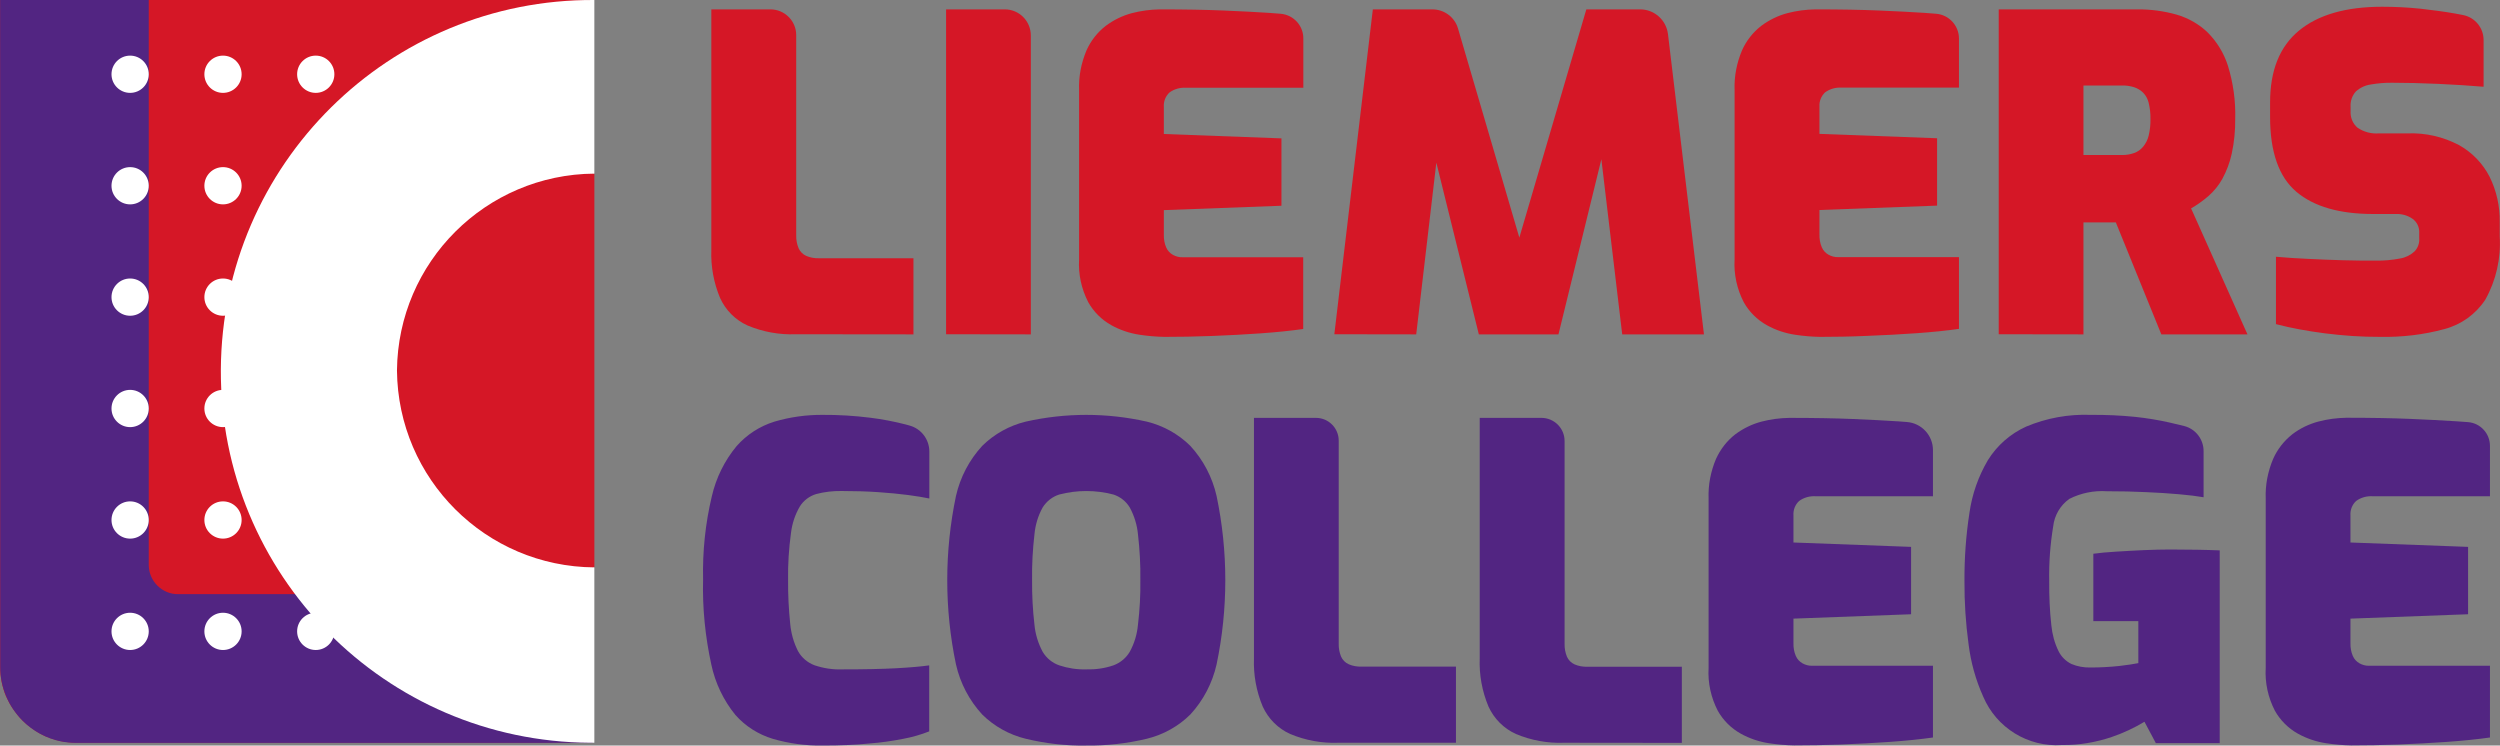 <?xml version="1.0" encoding="utf-8"?>
<!-- Generator: Adobe Illustrator 25.3.0, SVG Export Plug-In . SVG Version: 6.00 Build 0)  -->
<svg version="1.1" xmlns="http://www.w3.org/2000/svg" xmlns:xlink="http://www.w3.org/1999/xlink" x="0px" y="0px"
	 viewBox="0 0 2000 596.4" style="enable-background:new 0 0 2000 596.4;" xml:space="preserve">
<rect x="0" y="0" width="2000" height="596.4" fill="#808080" stroke="none"/>
<style type="text/css">
	.st0{display:none;}
	.st1{display:inline;fill:#2C256C;}
	.st2{display:inline;fill:#5FC3E1;}
	.st3{display:inline;fill:#06A6B6;}
	.st4{display:inline;fill:#C61748;}
	.st5{display:inline;fill:#FAC14C;}
	.st6{display:inline;fill:#EE7835;}
	.st7{display:inline;}
	.st8{clip-path:url(#SVGID_2_);fill:#C61748;}
	.st9{clip-path:url(#SVGID_2_);fill:#2C256C;}
	.st10{fill:#007DC5;}
	.st11{fill:#D10A11;}
	.st12{fill:#FBB017;}
	.st13{fill:#451651;}
	.st14{clip-path:url(#SVGID_4_);fill:#1D1D1B;}
	.st15{clip-path:url(#SVGID_4_);fill:#149BD7;}
	.st16{fill:#D51726;}
	.st17{fill:#522582;}
	.st18{fill:#FFFFFF;}
	.st19{fill:none;}
</style>
<g id="Laag_2" class="st0">
	<polygon class="st1" points="1097.4,207.8 790.1,282.2 742.3,369.8 1088.5,309.3 	"/>
	<polygon class="st2" points="1114.5,9.5 1110.3,59.5 894,188 827.7,211.7 834.2,198.7 	"/>
	<polygon class="st3" points="1105.8,107.9 814,216.4 794.4,257.8 1099.4,181.1 	"/>
	<polygon class="st4" points="1739.9,410.2 1761.5,451.6 1146.2,250 1154,160.5 	"/>
	<polygon class="st5" points="1167.1,1 1161.9,62.4 1659.1,256.6 1637.8,218.8 	"/>
	<polygon class="st6" points="1671.7,312.1 1707.3,369.9 1337.9,212.6 	"/>
	<g class="st7">
		<defs>
			<rect id="SVGID_1_" y="1" width="2000" height="1329.3"/>
		</defs>
		<clipPath id="SVGID_2_">
			<use xlink:href="#SVGID_1_"  style="overflow:visible;"/>
		</clipPath>
		<path class="st8" d="M1187.1,1263.2c-38.5,0-61.8-27.4-61.8-72c0-44.6,23.3-72,61.8-72c19.3,0,31.5,5,46.4,21.6l-10.2,9.3
			c-12-13.4-21.3-17.8-36.2-17.8c-16,0-28.9,6.1-37.3,18.7c-7,10.2-9.6,21.3-9.6,40.3c0,19,2.6,30.1,9.6,40.3
			c8.5,12.5,21.3,18.7,37.3,18.7c14.9,0,24.2-4.7,36.2-17.8l10.2,9.3C1218.5,1258.2,1206.3,1263.2,1187.1,1263.2"/>
		<path class="st8" d="M1359.4,1247.7c-10.2,10.2-23,15.5-39.1,15.5c-15.7,0-28.9-5.2-39.1-15.5c-14.9-14.9-17.5-36.5-17.5-56.6
			c0-20.1,2.6-41.7,17.5-56.6c10.2-10.2,23.3-15.5,39.1-15.5c16,0,28.9,5.2,39.1,15.5c14.9,14.9,17.5,36.5,17.5,56.6
			C1376.9,1211.3,1374.3,1232.9,1359.4,1247.7 M1349.5,1144.2c-7.9-7.9-17.8-12-29.2-12c-11.4,0-21.3,4.1-29.2,12
			c-11.7,11.7-12.5,30.6-12.5,47c0,16.4,0.9,35.3,12.5,47c7.9,7.9,17.8,12,29.2,12c11.4,0,21.3-4.1,29.2-12
			c11.7-11.7,12.5-30.6,12.5-47C1362.1,1174.8,1361.2,1155.9,1349.5,1144.2"/>
		<path class="st8" d="M1424.8,1225v-171.2h14.9v170.9c0,16,5,23.6,21.6,23.6h10.2v13.1h-12.8
			C1435.6,1261.4,1424.8,1247.2,1424.8,1225"/>
		<path class="st8" d="M1508.5,1225v-171.2h14.9v170.9c0,16,5,23.6,21.6,23.6h10.2v13.1h-12.8
			C1519.3,1261.4,1508.5,1247.2,1508.5,1225"/>
		<path class="st8" d="M1638,1249.8c16.6,0,26.8-5,38.8-16.9l11.1,8.8c-14.3,14.3-27.4,21.6-50.7,21.6c-38.8,0-59.8-25.1-59.8-72
			c0-45.5,21-72,56.3-72c35.3,0,56.3,25.4,56.3,68.5v6.7h-97.7C1592.2,1230.2,1608,1249.8,1638,1249.8 M1670.1,1155.9
			c-6.1-14.9-20.1-23.6-36.5-23.6c-16.3,0-30.3,8.7-36.5,23.6c-3.2,9-4.1,12.8-5,26.5h82.8C1674.2,1169,1673.9,1164.3,1670.1,1155.9
			"/>
		<path class="st8" d="M1781.5,1330.3c-21,0-31.8-5.6-46.4-18.7l9.9-9.9c11.1,10.2,18.7,15.5,36.5,15.5c29.5,0,42.6-20.7,42.6-48.7
			v-25.1c-12.5,16.3-25.7,19.8-41.7,19.8c-14.9,0-27.1-5-34.4-12.2c-14.3-14.3-18.1-37.6-18.1-59.8c0-22.2,3.8-45.5,18.1-59.8
			c7.3-7.3,19.5-12.2,34.4-12.2c16,0,29.2,3.5,41.7,19.8v-18.1h14.9v148.4C1839,1304.6,1818,1330.3,1781.5,1330.3 M1784.5,1132.2
			c-34.4,0-39.7,29.7-39.7,58.9s5.2,58.9,39.7,58.9c34.4,0,39.7-29.7,39.7-58.9S1818.9,1132.2,1784.5,1132.2"/>
		<path class="st8" d="M1948.1,1249.8c16.6,0,26.8-5,38.8-16.9l11.1,8.8c-14.3,14.3-27.4,21.6-50.8,21.6c-38.8,0-59.8-25.1-59.8-72
			c0-45.5,21-72,56.3-72c35.3,0,56.3,25.4,56.3,68.5v6.7h-97.7C1902.3,1230.2,1918.1,1249.8,1948.1,1249.8 M1980.2,1155.9
			c-6.1-14.9-20.1-23.6-36.5-23.6c-16.3,0-30.3,8.7-36.5,23.6c-3.2,9-4.1,12.8-5,26.5h82.8C1984.3,1169,1984,1164.3,1980.2,1155.9"
			/>
		<polygon class="st9" points="328.8,582.6 198.3,877 165.6,877 32.7,582.6 32.7,937.5 0,937.5 0,507.1 32.7,507.1 182.6,838.9 
			328.8,507.1 361.5,507.1 361.5,937.5 328.8,937.5 		"/>
		<polygon class="st9" points="470.3,507.1 731.4,507.1 731.4,536.1 502.9,536.1 502.9,706 697.6,706 697.6,735 502.9,735 
			502.9,908.4 731.4,908.4 731.4,937.5 470.3,937.5 		"/>
		<polygon class="st9" points="944.2,937.5 911.5,937.5 911.5,536.1 783.4,536.1 783.4,507.1 1072.9,507.1 1072.9,536.1 
			944.2,536.1 		"/>
		<polygon class="st9" points="1129.1,903 1355.8,536.1 1138.2,536.1 1138.2,507.1 1390.8,507.1 1390.8,536.1 1162.4,908.4 
			1390.8,908.4 1390.8,937.5 1129.1,937.5 		"/>
		<path class="st9" d="M1733.6,897c-28.4,28.4-66.5,44.1-107.6,44.1s-79.2-15.7-107.6-44.1c-39.3-39.3-39.9-78-39.9-174.7
			c0-97.3,0.6-135.4,39.9-174.7c28.4-28.4,66.5-44.1,107.6-44.1s79.2,15.7,107.6,44.1c39.3,39.3,39.9,77.4,39.9,174.7
			C1773.5,819,1772.9,857.7,1733.6,897 M1707.6,565.7c-21.8-21.8-50.8-33.2-81.6-33.2c-30.8,0-59.8,11.5-81.6,33.2
			c-30.8,30.8-33.2,64.7-33.2,156.5c0,91.9,2.4,125.7,33.2,156.6c21.8,21.8,50.8,33.2,81.6,33.2c30.8,0,59.8-11.5,81.6-33.2
			c30.8-30.8,33.2-64.7,33.2-156.6C1740.8,630.4,1738.4,596.6,1707.6,565.7"/>
	</g>
</g>
<g id="Laag_3" class="st0">
	<g class="st7">
		<path class="st10" d="M411.1,75.7c30.7,30.7,50.6,69.8,56.7,112c3.1-19.2,4.6-38.3,5.4-59c-4.6-10-9.2-19.2-14.6-28.4l0,0
			C442.5,90.3,426.4,82.6,411.1,75.7"/>
		<path class="st10" d="M80.6,136.3C92.8,107.9,112,83.4,135,64.2C114.3,71.9,96.7,80.3,83.6,88c-9.2,12.3-16.9,26.1-23,39.9
			c-3.1,6.9-5.4,13.8-7.7,20.7c1.5,19.2,3.8,36.8,6.9,53.7c4.6-13,8.4-26.1,10.7-35.3C72.9,157,76,146.3,80.6,136.3"/>
		<path class="st10" d="M382.7,176.9c1.5,4.6-1.5,9.2-6.1,10c-4.6,1.5-9.2-1.5-10.7-6.1c-8.4-31.4-31.4-56-62.1-69
			c-54.4-22.2-118.1,2.3-141.1,55.2c-3.1,6.1-4.6,13-6.1,19.2c-0.8,3.1-6.9,36.8-28.4,73.6c-2.3,3.8-6.9,5.4-10.7,3.8
			c0,0-0.8,0-0.8-0.8c-3.8-2.3-5.4-6.9-3.1-11.5c20.7-36,26.8-68.2,26.8-69l0,0c1.5-7.7,3.8-15.3,7.7-22.2
			c26.8-61.3,100.5-89.7,163.3-64.4C345.9,111.8,372.7,140.9,382.7,176.9 M441,255.2L441,255.2c22.2-80.5-16.9-164.9-91.3-203.2
			C289.9,35.1,235.5,36.6,190.2,45c-44.5,16.9-79.8,50.6-98.9,94.3c-3.8,9.2-6.9,18.4-10,28.4c-3.1,14.6-10,39.9-21.5,59.8
			c2.3,9.2,4.6,17.6,6.9,26.1c1.5-1.5,3.1-3.8,3.8-5.4c13.8-20.7,24.5-46,31.4-77.5l0,0c2.3-7.7,4.6-15.3,7.7-23
			C145,68,240.8,29.7,324.4,63.4c13,5.4,24.5,11.5,35.3,19.9c3.8,3.1,4.6,7.7,1.5,11.5c-3.1,3.8-8.4,4.6-12.3,1.5
			c-10-6.9-20.7-13-31.4-17.6c-74.4-29.9-160.3,3.8-191.7,75.2c-3.1,6.9-5.4,13.8-6.9,20.7c-7.7,33.7-19.2,60.6-33.7,82.8
			c-3.8,5.4-7.7,10.7-12.3,15.3c3.1,7.7,5.4,14.6,8.4,22.2c3.1-3.8,6.9-6.9,10-10.7c3.1-3.8,8.4-3.8,12.3-1.5
			c3.8,3.1,4.6,8.4,1.5,11.5c-4.6,6.1-10,11.5-16.1,16.9c3.1,6.9,6.9,13.8,10.7,20.7c14.6-13.8,26.8-28.4,36.8-43.7
			c18.4-28.4,32.2-61.3,40.6-97.4c0.8-4.6,2.3-9.2,4.6-13.8c8.4-18.4,23-33.7,41.4-42.2c4.6-2.3,9.2,0,11.5,3.8s0,9.2-3.8,10.7
			c-15.3,6.9-26.8,19.2-33.7,33.7c-1.5,3.8-3.1,7.7-3.8,11.5c-9.2,38.3-23.8,72.9-42.9,102.8c-8.4,13.8-19.2,26.8-31.4,39.1
			c11.5-3.8,23.8-7.7,36.8-10c4.6-6.1,9.2-11.5,13.8-18.4c20.7-30.7,36-68.2,45.2-108.9c0.8-2.3,1.5-5.4,2.3-7.7
			c10-23,38.3-33.7,62.1-24.5c20.7,8.4,32.2,28.4,28.4,49.8c0,1.5-7.7,39.9-26.8,83.6c-1.5,3.8-6.9,6.1-11.5,4.6l0,0
			c-4.6-1.5-6.1-6.9-4.6-10.7c18.4-42.2,25.3-79,25.3-79.8c2.3-13-5.4-26.1-17.6-31.4c-15.3-6.1-33,0.8-39.9,15.3
			c-0.8,1.5-1.5,3.1-1.5,4.6c-8.4,41.4-24.5,80.5-46,112.7c-0.8,1.5-2.3,3.1-3.1,4.6c9.2-1.5,19.2-3.1,29.1-3.8
			c33-53.7,42.2-108.9,42.2-109.7c0.8-4.6,5.4-7.7,10-6.9c4.6,0.8,7.7,4.6,6.9,9.2c0,2.3-9.2,52.1-39.1,105.8
			c8.4-0.8,17.6-0.8,26.1-0.8c13.8,0,27.6,0.8,40.6,1.5c19.2-41.4,28.4-79,31.4-95.1c6.1-30.7-10.7-61.3-40.6-73.6
			c-7.7-3.1-15.3-4.6-23.8-5.4c-4.6,0-8.4-3.8-8.4-8.4s4.6-8.4,9.2-7.7c10,0.8,19.9,2.3,29.1,6.1c37.6,15.3,59,53.7,51.4,92
			c-3.1,16.1-12.3,52.9-30.7,93.6c7.7,0.8,14.6,2.3,21.5,3.1c15.3-35.3,24.5-68.2,29.9-92.8c0.8-3.8,1.5-8.4,1.5-12.3
			c0-4.6,4.6-7.7,9.2-7.7s8.4,4.6,7.7,9.2c0,4.6-0.8,10-2.3,14.6c-5.4,24.5-14.6,57.5-29.9,92.8c6.9,1.5,13.8,3.1,20.7,5.4
			c19.9-47.5,28.4-85.9,28.4-86.7l0,0c11.5-42.2,0.8-88.2-27.6-122.7c-3.1-3.8-2.3-8.4,1.5-11.5c3.8-3.1,9.2-2.3,12.3,1.5
			c31.4,38.3,42.9,89,30.7,136.5c-0.8,3.8-9.2,40.6-28.4,87.4c5.4,1.5,10.7,3.1,15.3,5.4c6.9-11.5,13-23,19.2-36
			C436.4,274.3,441,255.2,441,255.2"/>
		<path class="st11" d="M19.2,108.7c0-9.2,4.6-17.6,12.3-23c28.4-18.4,86.7-50.6,166.4-62.9c19.9-3.1,40.6-4.6,60.6-4.6
			c79,0,157.2,23,233.1,68.2c8.4,5.4,13.8,14.6,13.8,24.5c-3.1,89.7-25.3,171.8-65.2,244.6c6.1,3.1,11.5,6.1,16.9,9.2
			c42.2-75.2,64.4-160.3,67.5-253.1c0.8-16.9-8.4-32.2-23-41.4C267.7-68.5,74.4,35.1,20.8,69.6C7.7,78.8-0.7,93.3,0,108.7
			C2.3,203.8,24.6,290.4,66,365.6c5.4-3.1,11.5-6.1,16.9-9.2C43.8,284.3,22.3,200.7,19.2,108.7"/>
		<polygon class="st10" points="808.3,55 808.3,219.9 781.5,219.9 781.5,150.1 702.5,150.1 702.5,219.9 675.6,219.9 675.6,55 
			702.5,55 702.5,124 781.5,124 781.5,55 		"/>
		<path class="st10" d="M869.7,94.9c-12.3,11.5-18.4,26.1-18.4,42.2c0,16.9,6.1,30.7,18.4,42.2s26.8,17.6,43.7,17.6
			s31.4-6.1,43.7-17.6c12.3-11.5,18.4-26.1,18.4-42.2c0-16.9-6.1-30.7-18.4-42.2c-12.3-11.5-26.8-17.6-43.7-17.6
			C896.5,77.2,881.9,83.4,869.7,94.9 M878.9,216c-10.7-4.6-19.9-10.7-28.4-18.4c-8.4-7.7-14.6-16.9-19.2-26.8
			c-4.6-10.7-6.9-21.5-6.9-33.7c0-11.5,2.3-23,6.9-33c4.6-10,10.7-19.2,19.2-26.8s17.6-13.8,28.4-18.4c10.7-4.6,22.2-6.9,34.5-6.9
			s23.8,2.3,34.5,6.9s19.9,10.7,28.4,18.4s14.6,16.9,19.2,26.8c4.6,10.7,6.9,21.5,6.9,33s-2.3,23-6.9,33.7
			c-4.6,10-10.7,19.2-19.2,26.8c-8.4,7.7-17.6,13.8-28.4,18.4c-10.7,4.6-22.2,6.9-34.5,6.9C901.1,222.9,889.6,220.6,878.9,216"/>
		<path class="st10" d="M1157.2,55v99.7c0,19.2-6.9,35.3-20.7,48.3c-13.8,13-30.7,19.9-50.6,19.9s-36.8-6.9-50.6-19.9
			c-13.8-13.8-20.7-29.9-20.7-48.3V55h26.8v99.7c0,11.5,4.6,22.2,13,29.9c8.4,8.4,19.2,12.3,31.4,12.3s23-3.8,31.4-12.3
			c8.4-8.4,13-18.4,13-29.9V55C1130.4,55,1157.2,55,1157.2,55z"/>
		<polygon class="st10" points="1319.8,55 1319.8,80.3 1262.3,80.3 1262.3,219.9 1235.4,219.9 1235.4,80.3 1177.2,80.3 1177.2,55 		
			"/>
		<polygon class="st10" points="1397.3,136.3 1484.7,219.9 1446.3,219.9 1378.8,154.7 1368.9,163.9 1368.9,219.9 1342,219.9 
			1342,55 1368.9,55 1368.9,127.1 1444,55 1482.4,55 		"/>
		<path class="st10" d="M1586.7,165.4l-20.7-48.3l-20.7,48.3H1586.7z M1638.8,219.9h-29.1l-12.3-29.1h-62.9l-12.3,29.1h-29.1
			l72.1-172.5L1638.8,219.9z"/>
		<polygon class="st10" points="1848.2,219.9 1820.6,219.9 1796.8,126.3 1752.3,232.9 1707.8,127.1 1684.8,219.9 1656.5,219.9 
			1701.7,41.2 1752.3,163.1 1803.7,42 		"/>
		<path class="st10" d="M1937.9,147.8c10,0,17.6-3.1,24.5-10c6.9-6.9,10-14.6,10-23.8s-3.1-16.9-10-23.8c-6.9-6.1-14.6-10-24.5-10
			h-34.5V147h34.5V147.8z M1937.9,55c16.9,0,31.4,6.1,43.7,17.6s18.4,25.3,18.4,42.2c0,16.1-6.1,29.9-18.4,42.2
			c-12.3,11.5-26.8,17.6-43.7,17.6h-34.5v46.8h-26.8V55H1937.9z"/>
		<path class="st11" d="M727.8,357.1c9.2,0,16.9-2.3,24.5-6.9c7.7-4.6,13-10,16.1-16.1l7.7,3.1c-3.8,7.7-10.7,14.6-19.2,19.2
			c-9.2,5.4-19.2,8.4-29.1,8.4c-7.7,0-14.6-1.5-21.5-3.8c-6.9-3.1-12.3-6.9-17.6-11.5c-5.4-4.6-9.2-10.7-12.3-16.9
			c-3.1-6.9-4.6-13.8-4.6-20.7c0-6.9,1.5-13.8,4.6-20.7c3.1-6.1,6.9-12.3,12.3-16.9c5.4-4.6,10.7-8.4,17.6-11.5
			c6.9-3.1,13.8-3.8,21.5-3.8c10.7,0,20.7,3.1,29.1,8.4c8.4,5.4,15.3,11.5,19.2,19.2l-7.7,3.1c-3.1-6.1-9.2-11.5-16.1-16.1
			c-7.7-4.6-16.1-6.9-24.5-6.9c-13,0-23.8,4.6-33.7,13c-9.2,9.2-13.8,19.9-13.8,32.2s4.6,23,13.8,32.2
			C703.3,352.5,714.8,357.1,727.8,357.1"/>
		<path class="st11" d="M808.3,279.7c-9.2,9.2-13.8,19.9-13.8,32.2s4.6,23,13.8,32.2c9.2,9.2,20.7,13,33.7,13c13,0,23.8-4.6,33-13
			c9.2-9.2,13.8-19.9,13.8-32.2c0-12.3-4.6-23-13.8-32.2c-9.2-9.2-20.7-13-33-13C829,266.7,817.5,270.5,808.3,279.7 M820.6,361
			c-6.9-3.1-12.3-6.9-17.6-11.5c-5.4-4.6-9.2-10.7-12.3-16.9c-3.1-6.9-4.6-13.8-4.6-20.7c0-6.9,1.5-13.8,4.6-20.7
			c3.1-6.1,6.9-12.3,12.3-16.9c5.4-4.6,10.7-8.4,17.6-11.5c6.9-3.1,13.8-3.8,21.5-3.8s14.6,1.5,21.5,3.8c6.9,2.3,12.3,6.1,17.6,11.5
			c5.4,4.6,9.2,10.7,12.3,16.9c3.1,6.9,4.6,13.8,4.6,20.7c0,6.9-1.5,13.8-4.6,20.7c-3.1,6.1-6.9,12.3-12.3,16.9
			c-5.4,4.6-10.7,8.4-17.6,11.5c-6.9,3.1-13.8,3.8-21.5,3.8S827.5,364,820.6,361"/>
		<polygon class="st11" points="915.7,260.5 915.7,363.3 980.1,363.3 980.1,354.8 924.1,354.8 924.1,260.5 		"/>
		<polygon class="st11" points="996.2,260.5 996.2,363.3 1061.4,363.3 1061.4,354.8 1004.6,354.8 1004.6,260.5 		"/>
		<polygon class="st11" points="1076.7,260.5 1076.7,363.3 1138.8,363.3 1138.8,354.8 1085.1,354.8 1085.1,315.7 1128.1,315.7 
			1128.1,307.3 1085.1,307.3 1085.1,268.2 1138.8,268.2 1138.8,260.5 		"/>
		<path class="st11" d="M1260.8,313.4c0,6.1-1.5,12.3-4.6,19.2c-3.1,6.1-6.9,12.3-11.5,16.9c-5.4,4.6-10.7,8.4-17.6,11.5
			c-6.9,3.1-13.8,3.8-21.5,3.8c-7.7,0-14.6-1.5-21.5-3.8c-6.9-2.3-12.3-6.1-17.6-11.5c-5.4-4.6-9.2-10.7-11.5-16.9
			c-3.1-6.9-4.6-13.8-4.6-20.7c0-6.9,1.5-13.8,4.6-20.7c3.1-6.1,6.9-12.3,11.5-16.9c5.4-4.6,10.7-8.4,17.6-11.5
			c6.9-3.1,13.8-3.8,21.5-3.8c12.3,0,23,3.1,32.2,10c9.2,6.9,16.1,14.6,19.2,23h-10c-3.1-6.9-9.2-13-16.1-17.6
			c-7.7-4.6-16.1-6.9-25.3-6.9c-13,0-23.8,4.6-33,13c-9.2,9.2-13.8,19.2-13.8,31.4c0,12.3,4.6,23,13.8,31.4c9.2,8.4,19.9,13,33,13
			c10.7,0,19.9-3.1,28.4-9.2c8.4-6.1,13.8-14.6,16.9-25.3h-42.9v-8.4C1207.8,313.4,1260.8,313.4,1260.8,313.4z"/>
		<polygon class="st11" points="1278.4,260.5 1278.4,363.3 1340.5,363.3 1340.5,354.8 1286.8,354.8 1286.8,315.7 1329.8,315.7 
			1329.8,307.3 1286.8,307.3 1286.8,268.2 1340.5,268.2 1340.5,260.5 		"/>
	</g>
</g>
<g id="Laag_4" class="st0">
	<g class="st7">
		<path class="st12" d="M99.9,591.1c-1.8,4.8-4.8,9-8.4,12.6c-3.6,3.6-7.8,6.6-12.6,8.4c-4.8,2.4-9.6,3-15,3s-10.2-1.2-15-3
			s-9-4.8-12.6-8.4s-6.6-7.8-8.4-12.6c-1.8-4.8-3-9.6-3-15l0,0c0-5.4,1.2-10.2,3-15c1.8-5.4,4.8-9.6,7.8-13.2
			c3.6-3.6,7.8-6.6,12.6-8.4s9.6-3,15.6-3c5.4,0,10.2,1.2,15,3c4.8,2.4,9,4.8,12.6,8.4s6.6,7.8,8.4,12.6c1.8,4.8,3,9.6,3,15
			C102.9,580.9,101.7,586.3,99.9,591.1 M108.9,530.7c-6-6-12.6-10.2-20.3-13.8c-7.8-3.6-16.2-4.8-25.1-4.8s-17.4,1.8-25.1,4.8
			c-7.8,3.6-14.4,7.8-20.3,13.8S7.8,543.2,4.2,551C1.8,558.8,0,567.2,0,575.6l0,0v149h25.1v-98.7c5.4,4.2,11.4,7.8,18,10.2
			c6.6,2.4,13.8,3.6,20.9,3.6c9,0,17.4-1.8,25.1-4.8c7.8-3.6,14.4-7.8,20.3-13.8c6-6,10.2-12.6,13.8-20.3c3.6-7.8,4.8-16.2,4.8-25.1
			s-1.8-17.4-4.8-25.1C119.7,543.2,114.9,536.7,108.9,530.7"/>
		<path class="st12" d="M1243.6,591.1c-1.8,4.8-4.8,9-8.4,12.6s-7.8,6.6-12.6,8.4c-4.8,1.8-9.6,3-15,3s-10.2-1.2-15-3
			s-9-4.8-12.6-8.4s-6.6-7.8-8.4-12.6c-1.8-4.8-3-9.6-3-15c0-5.4,1.2-10.2,3-15c1.8-4.8,4.8-9,8.4-12.6c3.6-3.6,7.8-6.6,12.6-8.4
			s9.6-3,15-3s10.2,1.2,15,3c4.8,1.8,9,4.8,12.6,8.4c3.6,3.6,6.6,7.8,8.4,12.6c1.8,4.8,3,9.6,3,15
			C1246.6,580.9,1245.4,586.3,1243.6,591.1 M1253.1,530.7c-6-6-12.6-10.2-20.3-13.8c-7.8-3.6-16.2-4.8-25.1-4.8s-17.4,1.8-25.1,4.8
			c-7.8,3.6-14.4,7.8-20.3,13.8c-6,6-10.2,12.6-13.8,20.3s-4.8,16.2-4.8,25.1c0,9,1.8,17.4,4.8,25.1c3.6,7.8,7.8,14.4,13.8,20.3
			c6,6,12.6,10.2,20.3,13.8c7.8,3.6,16.2,4.8,25.1,4.8s17.4-1.8,25.1-4.8c7.8-3.6,14.4-7.8,20.3-13.8c6-6,10.2-12.6,13.8-20.3
			s4.8-16.2,4.8-25.1c0-9-1.8-17.4-4.8-25.1C1263.3,543.2,1258.5,536.7,1253.1,530.7"/>
		<path class="st12" d="M861.8,521.7c-4.8-3-9.6-5.4-14.4-6.6c-5.4-1.8-10.8-2.4-16.2-2.4c-5.4,0-10.8,0.6-16.2,2.4
			c-5.4,1.8-10.2,4.2-14.4,6.6c-7.8,4.8-13.8,11.4-18.6,19.7c-4.8,8.4-6.6,16.8-6.6,26.9v72.4h25.1v-26.3v-46.1
			c0-4.2,0.6-8.4,2.4-12c1.8-3.6,3.6-7.2,6.6-9.6c3-3,6-4.8,9.6-6.6c3.6-1.8,7.8-2.4,12-2.4s8.4,0.6,12,2.4s7.2,3.6,9.6,6.6
			c3,3,4.8,6,6.6,9.6s2.4,7.8,2.4,12v46.7v26.3h25.1v-73c0-9.6-2.4-18.6-6.6-26.9C875.5,533.1,868.9,526.5,861.8,521.7"/>
		<path class="st12" d="M1974.3,588.7h-61.6v-20.3c0-4.2,0.6-8.4,2.4-12c1.8-3.6,3.6-7.2,6.6-9.6c3-3,6-4.8,9.6-6.6
			c3.6-1.8,7.8-2.4,12-2.4c4.2,0,8.4,0.6,12,2.4s7.2,3.6,9.6,6.6c3,3,4.8,6,6.6,9.6c1.8,3.6,2.4,7.8,2.4,12v20.3H1974.3z
			 M1992.2,541.4c-4.8-8.4-10.8-15-18-19.7c-4.8-3-9.6-5.4-14.4-6.6c-5.4-1.8-10.8-2.4-16.2-2.4c-5.4,0-10.8,0.6-16.2,2.4
			c-5.4,1.8-10.2,4.2-14.4,6.6c-7.8,4.8-13.8,11.4-18.6,19.7c-4.8,8.4-6.6,16.8-6.6,26.9v72.4h25.1v-26.3v-1.2h61.6v1.2v26.3h25.1
			v-72.4C1999.4,558.2,1997,549.8,1992.2,541.4"/>
		<path class="st12" d="M470.4,588.7h-61.6v-20.3c0-4.2,0.6-8.4,2.4-12s3.6-7.2,6.6-9.6c3-3,6-4.8,9.6-6.6c3.6-1.8,7.8-2.4,12-2.4
			s8.4,0.6,12,2.4c3.6,1.8,7.2,3.6,9.6,6.6c3,3,4.8,6,6.6,9.6c1.8,3.6,2.4,7.8,2.4,12v20.3H470.4z M488.3,541.4
			c-4.8-8.4-10.8-15-18-19.7c-4.8-3-9.6-5.4-14.4-6.6c-5.4-1.8-10.8-2.4-16.2-2.4c-5.4,0-10.8,0.6-16.2,2.4
			c-5.4,1.8-10.2,4.2-14.4,6.6c-8.4,4.8-14.4,11.4-18.6,19.7s-6.6,16.8-6.6,26.9v20.3v25.1v27.5h25.1v-26.3v-1.2H471v1.2v26.3h25.1
			v-73C495.5,558.2,493.1,549.8,488.3,541.4"/>
		<path class="st12" d="M1623.6,521.7c-4.8-3-9.6-5.4-14.4-6.6c-5.4-1.8-10.8-2.4-16.2-2.4c-5.4,0-10.8,0.6-16.2,2.4
			c-5.4,1.8-10.2,4.2-14.4,6.6c-7.8,4.8-13.8,11.4-18.6,19.7c-4.8,8.4-6.6,16.8-6.6,26.9v72.4h25.1v-26.3v-46.1
			c0-4.2,0.6-8.4,2.4-12c1.8-3.6,3.6-7.2,6.6-9.6c3-3,6-4.8,9.6-6.6c3.6-1.8,7.8-2.4,12-2.4c4.2,0,8.4,0.6,12,2.4s7.2,3.6,9.6,6.6
			c1.2,1.2,1.8,2.4,3,3.6l18-18C1632,528.3,1627.8,524.7,1623.6,521.7"/>
		<polygon class="st13" points="775.6,706 775.6,806 831.2,806 831.2,792.2 789.9,792.2 789.9,706 		"/>
		<polygon class="st13" points="1046.1,706 1023.9,759.3 1001.8,706 985.6,706 985.6,706 985.6,706 1016.8,773.6 1016.8,806 
			1016.8,806.6 1031.1,806.6 1031.1,806 1031.1,773.6 1062.2,706 1062.2,706 		"/>
		<path class="st13" d="M1266.3,792.2c6,0,11.4-1.2,16.2-4.2s9-6.6,12-11.4l12,9c-4.8,6-10.2,11.4-17.4,15
			c-6.6,3.6-14.4,5.4-22.7,5.4c-6.6,0-13.2-1.2-19.2-4.2c-6-2.4-11.4-6-15.6-10.8c-4.2-4.8-7.8-9.6-10.8-15.6
			c-2.4-6-3.6-12.6-3.6-19.2c0-7.2,1.2-13.2,3.6-19.2c2.4-6,6-11.4,10.8-15.6c4.2-4.8,9.6-7.8,15.6-10.8c6-2.4,12.6-4.2,19.2-4.2
			c8.4,0,15.6,1.8,22.7,5.4c6.6,3.6,12.6,8.4,17.4,15l-12,9c-3-4.8-7.2-8.4-12-11.4c-4.8-3-10.2-4.2-16.2-4.2c-4.8,0-9,1.2-13.2,3
			s-7.8,4.8-10.8,7.8c-3,3-5.4,7.2-7.2,11.4c-1.8,4.2-3,9-3,13.8c0,4.8,1.2,9.6,3,13.8c1.8,4.2,4.2,8.4,7.2,11.4c3,3,6.6,6,10.8,7.8
			C1257.3,791.6,1261.5,792.2,1266.3,792.2"/>
		<polygon class="st13" points="1460.8,706.6 1460.8,806 1519.4,806 1519.4,791.6 1475.2,791.6 1475.2,767.7 1514.7,767.7 
			1514.7,753.9 1475.2,753.9 1475.2,744.3 1475.2,735.9 1475.2,720.4 1518.9,720.4 1518.9,706.6 		"/>
		<path class="st13" d="M1727.7,706h14.4v66.4c0,4.8-0.6,9-2.4,13.2s-4.2,7.2-7.2,10.2c-3,3-6.6,5.4-10.8,7.2s-8.4,2.4-13.2,2.4
			c-4.8,0-9-0.6-13.2-2.4c-4.2-1.8-7.8-4.2-10.8-7.2c-3-3-5.4-6.6-7.2-10.2c-1.8-4.2-2.4-8.4-2.4-13.2V706h14.4v66.4
			c0,2.4,0.6,5.4,1.8,7.2c1.2,2.4,2.4,4.2,4.2,6c1.8,1.8,3.6,3,6,4.2c2.4,1.2,4.8,1.8,7.8,1.8s5.4-0.6,7.8-1.8
			c2.4-1.2,4.2-2.4,6-4.2s3-3.6,4.2-6c1.2-2.4,1.8-4.8,1.8-7.2V706H1727.7z"/>
		<polygon class="st13" points="1947.9,774.8 1915,706 1896.5,806 1911.4,806 1921,750.9 1947.9,807.7 1974.9,750.9 1984.4,806 
			1999.4,806 1980.8,706 		"/>
		<path class="st13" d="M1038.3,227.3c-3.6-7.8-7.8-14.4-13.8-20.3c-6-6-12.6-10.2-20.3-13.8c-7.8-3.6-16.2-4.8-25.1-4.8
			c-9,0-17.4,1.8-25.1,4.8c-7.8,3.6-14.4,7.8-20.3,13.8s-10.2,12.6-13.8,20.3c-3.6,7.8-4.8,16.2-4.8,25.1v0.6h25.1v-0.6
			c0-5.4,1.2-10.2,3-15s4.8-9,8.4-12.6c3.6-3.6,7.8-6.6,12.6-8.4c4.8-1.8,9.6-3,15-3c5.4,0,10.2,1.2,15,3c4.8,1.8,9,4.8,12.6,8.4
			c3.6,3.6,6.6,7.8,8.4,12.6c1.8,4.8,3,9.6,3,15c0,5.4-1.2,10.2-3,15c-1.8,4.8-4.8,9-8.4,12.6c-3.6,3.6-7.8,6.6-12.6,8.4
			c-4.8,1.8-9.6,3-15,3l0,0v25.1c9,0,17.4-1.8,25.1-4.8c7.8-3.6,14.4-7.8,20.3-13.8c6-6,10.2-12.6,13.8-20.3
			c3.6-7.8,4.8-16.2,4.8-25.1C1043.7,242.8,1041.9,234.4,1038.3,227.3"/>
		<path class="st12" d="M1117.9,114.8c-37.7,4.2-152,21.5-204.1,73.6c-17.4,17.4-26.9,40.7-26.9,65.2s9.6,47.9,26.9,65.2
			c17.4,17.4,40.7,26.9,65.2,26.9c24.5,0,47.9-9.6,65.2-26.9C1097.5,265.6,1113.7,152.5,1117.9,114.8 M979.1,367.3
			c-30.5,0-58.6-12-80.2-33.5c-21.5-21.5-33.5-49.7-33.5-80.2c0-30.5,12-58.6,33.5-80.2c68.2-68.2,223.2-80.2,229.8-80.8
			c3,0,6,0.6,8.4,3c2.4,2.4,3,5.4,3,8.4c-0.6,6.6-11.4,160.4-80.8,229.8C1037.7,355.3,1009.6,367.3,979.1,367.3"/>
		<path class="st12" d="M1170,63.3c-84.4-84.4-222-84.4-306.4,0l17.4,17.4c74.8-74.8,196.9-74.8,271.7,0
			c74.8,74.8,74.8,196.9,0,271.7l17.4,17.4C1254.3,284.7,1254.3,147.7,1170,63.3"/>
		<path class="st13" d="M864.2,368.5c84.4,84.4,222,84.4,306.4,0l-17.4-17.4c-74.8,74.8-196.9,74.8-271.7,0s-74.8-196.9,0-271.7
			l-17.4-17.4C779.8,147.1,779.8,284.1,864.2,368.5"/>
	</g>
</g>
<g id="Laag_5" class="st0">
	<g class="st7">
		<defs>
			<rect id="SVGID_3_" width="2000" height="324.3"/>
		</defs>
		<clipPath id="SVGID_4_">
			<use xlink:href="#SVGID_3_"  style="overflow:visible;"/>
		</clipPath>
		<path class="st14" d="M259.6,159.9c0,6.3-3.7,10.3-9.6,10.3c-5.9,0-9.6-3.9-9.6-10.3V22.1c0-6.3,3.7-10.3,9.6-10.3
			c5.9,0,9.6,3.9,9.6,10.3V159.9z"/>
		<path class="st14" d="M322,51.2c16,0,38.7,8.5,38.7,20.6c0,4.2-2.8,7.9-8.7,7.9c-8.3,0-11.6-11.8-30-11.8
			c-10.9,0-20.3,4.8-20.3,14.7c0,20.3,62.1,18.2,62.1,51.8c0,24.3-20.8,35.9-42.4,35.9c-24.5,0-43.7-12.2-43.7-22.1
			c0-5.2,3.7-8.7,7.9-8.7c8.5,0,15.5,14.2,36.5,14.2c14,0,22.5-7.9,22.5-15.7c0-22.7-62.1-21.4-62.1-53.8
			C282.4,62.6,302.5,51.2,322,51.2"/>
		<path class="st14" d="M394.4,118.1c0,19.9,12.7,35.4,34.3,35.4c25.6,0,32.2-15.7,39.4-15.7c3.5,0,7,3.1,7,8.5
			c0,9.4-23.8,23.8-46.6,23.8c-37.2,0-53.4-28.6-53.4-59.5c0-31.5,19.7-59.5,52.3-59.5c31.7,0,50.1,28.7,50.1,56.6
			c0,6.8-2.4,10.3-10.7,10.3H394.4z M458.2,103.7c0-16.6-9.6-35.9-30.8-35.9c-23.8-0.9-32.4,18.2-33,35.9H458.2z"/>
		<path class="st14" d="M515.1,159.9c0,6.3-3.7,10.3-9.6,10.3c-5.9,0-9.6-3.9-9.6-10.3V10.3c0-6.3,3.7-10.3,9.6-10.3
			c5.9,0,9.6,3.9,9.6,10.3V159.9z"/>
		<path class="st14" d="M550.1,11.8c6.6,0,11.8,5.3,11.8,11.8c0,6.6-5.2,11.8-11.8,11.8c-6.6,0-11.8-5.3-11.8-11.8
			C538.3,17.1,543.6,11.8,550.1,11.8 M559.8,159.9c0,6.3-3.7,10.3-9.6,10.3c-5.9,0-9.6-3.9-9.6-10.3V61.5c0-6.3,3.7-10.3,9.6-10.3
			c5.9,0,9.6,3.9,9.6,10.3V159.9z"/>
		<path class="st14" d="M585.1,61.5c0-6.3,3.7-10.3,9.6-10.3c5.9,0,9.6,3.9,9.6,10.3v4.6l0.4,0.4c8.5-10.9,20.6-15.3,32.2-15.3
			c17.9,0,40.5,11.4,40.5,44.2v64.5c0,6.3-3.7,10.3-9.6,10.3c-5.9,0-9.6-3.9-9.6-10.3V96.5c0-20.3-14.2-28.7-26.9-28.7
			c-12.7,0-26.9,8.3-26.9,28.7v63.4c0,6.3-3.7,10.3-9.6,10.3c-5.9,0-9.6-3.9-9.6-10.3V61.5z"/>
		<path class="st14" d="M798.2,160.5c0,34.6-21,55.6-52.5,55.6c-19.9,0-44.6-11.4-44.6-21.2c0-3.9,2-9,8.1-9
			c8.7,0,17.3,13.6,38.1,13.6c24.5,0,31.7-19.3,31.7-35.9v-10.1h-0.4c-5.9,10.1-16.4,16.6-29.5,16.6c-32.8,0-51.2-28.6-51.2-59.5
			c0-30.8,18.4-59.5,51.2-59.5c12.5,0,24.5,7.7,29.5,14.7h0.4v-5.2c0-6.8,5-9.4,10.3-9.4c3.7,0,9,2.6,9,9.4V160.5z M749,153.5
			c23.6,0,31.9-23.2,31.9-42.9c0-19.7-8.3-42.9-31.9-42.9c-23.6,0-31.9,23.2-31.9,42.9C717,130.4,725.3,153.5,749,153.5"/>
		<path class="st14" d="M836.7,118.1c0,19.9,12.7,35.4,34.3,35.4c25.6,0,32.2-15.7,39.4-15.7c3.5,0,7,3.1,7,8.5
			c0,9.4-23.8,23.8-46.6,23.8c-37.2,0-53.4-28.6-53.4-59.5c0-31.5,19.7-59.5,52.3-59.5c31.7,0,50.1,28.7,50.1,56.6
			c0,6.8-2.4,10.3-10.7,10.3H836.7z M900.6,103.7c0-16.6-9.6-35.9-30.8-35.9c-23.8-0.9-32.4,18.2-33,35.9H900.6z"/>
		<path class="st15" d="M955.7,160.1c0,6.6-2.8,10.1-7.9,10.1c-5,0-7.9-3.5-7.9-10.1V21.9c0-6.6,2.8-10.1,7.9-10.1
			c5,0,7.9,3.5,7.9,10.1v59.9h85.5V21.9c0-6.6,2.8-10.1,7.9-10.1c5,0,7.9,3.5,7.9,10.1v138.2c0,6.6-2.8,10.1-7.9,10.1
			c-5,0-7.9-3.5-7.9-10.1V96.2h-85.5V160.1z"/>
		<path class="st15" d="M1130,170.2c-33.5,0-50.1-26.7-50.1-59.5c0-29.3,16-59.5,50.1-59.5c34.3,0,50.1,30.2,50.1,59.5
			C1180.1,143.5,1163.5,170.2,1130,170.2 M1130,157c24.5,0,33-25.2,33-46.4s-8.5-46.4-33-46.4c-24.5,0-33,25.2-33,46.4
			S1105.5,157,1130,157"/>
		<path class="st15" d="M1280.1,61.2c0-6.6,2.8-10.1,7.9-10.1c5,0,7.9,3.5,7.9,10.1v102.1c0,36.1-25.2,52.7-50.7,52.7
			c-23.2,0-44.6-13.1-44.6-21c0-4.6,2.4-8.1,7.9-8.1c6.3,0,16.8,14.7,35.2,14.7c18.6,0,36.5-10.7,36.5-37v-12.2h-0.4
			c-6.8,11.8-18.4,17.7-32.4,17.7c-33.5,0-50.1-26.7-50.1-59.5c0-29.3,16-59.5,49.7-59.5c13.8,0,26.2,7.7,32.8,17.1h0.4V61.2z
			 M1247.3,157c21.2,0,33-19,33-35.2V99.5c0-16.4-11.8-35.2-33-35.2c-24.5,0-33,25.2-33,46.4S1222.8,157,1247.3,157"/>
		<path class="st15" d="M1335.9,117.7c0.7,20.3,14.4,39.4,34.6,39.4c24.9,0,31.5-17.9,38.9-17.9c4.4,0,7.4,1.5,7.4,7.7
			c0,7-18.2,23.4-45.3,23.4c-37.2,0-52.7-30.2-52.7-59.5c0-29.3,17.3-59.5,50.1-59.5c32.8,0,49.7,27.6,49.7,56.9
			c0,4.2-1.3,9.6-10.7,9.6H1335.9z M1401.5,104.5c-0.7-19.5-11.6-40.2-32.8-40.2c-21.2,0-32.2,20.8-32.8,40.2H1401.5z"/>
		<path class="st15" d="M1511.1,69.1c0,3.5-1.3,7.7-7.9,7.7c-6.1,0-14.2-12.5-30-12.5c-10.9,0-22.8,5.3-22.8,16.4
			c0,5.3,2.8,10.7,10.7,13.8l23.8,9.6c15.8,6.3,29.1,14,29.1,32.4c0,20.6-18.4,33.7-42.9,33.7c-25.4,0-42-14.7-42-22.1
			c0-2.4,3.5-7.7,7.4-7.7c7.4,0,14.7,16.6,35.2,16.6c15.1,0,25.2-9,25.2-19.9c0-10.3-7.7-14.4-16.2-17.9l-27.1-11.2
			c-11.8-4.8-20.3-11.8-20.3-26.2c0-19,18.8-30.6,36.5-30.6C1492.7,51.2,1511.5,60.8,1511.1,69.1"/>
		<path class="st15" d="M1603.2,149.6c2.8,0,6.6,2.6,6.6,6.3c0,9.6-14.7,14.2-30.2,14.2c-32.8,0-50.1-30.2-50.1-59.5
			s19-59.5,52.1-59.5c14.9,0,28.9,5.7,28.9,12.3c0,5-2.6,8.7-8.8,8.7c-4.2,0-7.9-6.6-22.1-6.6c-22.3,0-33,25.2-33,43.7
			c0,24.5,12.5,46.4,33,46.4C1593.8,155.7,1598.8,149.6,1603.2,149.6"/>
		<path class="st15" d="M1648.3,160.1c0,6.6-2.8,10.1-7.9,10.1c-5,0-7.9-3.5-7.9-10.1v-150c0-6.6,2.8-10.1,7.9-10.1
			c5,0,7.9,3.5,7.9,10.1v56.9h0.4c5.9-8.5,15.5-15.7,30.4-15.7c20.6,0,41.8,13.8,41.8,41.6v67.4c0,6.6-2.8,10.1-7.9,10.1
			c-5,0-7.9-3.5-7.9-10.1V92.3c0-16.2-10.9-26.7-28.4-26.7c-14.7,0-28.4,10.5-28.4,30.4V160.1z"/>
		<path class="st15" d="M1793.9,170.2c-33.5,0-50.1-26.7-50.1-59.5c0-29.3,16-59.5,50.1-59.5c34.3,0,50.1,30.2,50.1,59.5
			C1844,143.5,1827.4,170.2,1793.9,170.2 M1793.9,157c24.5,0,33-25.2,33-46.4s-8.5-46.4-33-46.4c-24.5,0-33,25.2-33,46.4
			S1769.4,157,1793.9,157"/>
		<path class="st15" d="M1911.2,170.2c-33.5,0-50.1-26.7-50.1-59.5c0-29.3,16-59.5,50.1-59.5c34.3,0,50.1,30.2,50.1,59.5
			C1961.3,143.5,1944.6,170.2,1911.2,170.2 M1911.2,157c24.5,0,33-25.2,33-46.4s-8.5-46.4-33-46.4c-24.5,0-33,25.2-33,46.4
			S1886.7,157,1911.2,157"/>
		<path class="st15" d="M2000,160.1c0,6.6-2.8,10.1-7.9,10.1c-5,0-7.9-3.5-7.9-10.1v-150c0-6.6,2.8-10.1,7.9-10.1
			c5,0,7.9,3.5,7.9,10.1V160.1z"/>
		<path class="st15" d="M46.5,145.6c0,12.8-10.4,23.2-23.2,23.2C10.4,168.8,0,158.4,0,145.6c0-12.8,10.4-23.3,23.3-23.3
			C36.1,122.3,46.5,132.8,46.5,145.6"/>
		<path class="st15" d="M155,145.6c0,12.8-10.4,23.2-23.2,23.2c-12.8,0-23.3-10.4-23.3-23.2c0-12.8,10.4-23.3,23.3-23.3
			C144.6,122.3,155,132.8,155,145.6"/>
		<path class="st15" d="M100.8,91.3c0,12.8-10.4,23.2-23.2,23.2c-12.8,0-23.3-10.4-23.3-23.2c0-12.8,10.4-23.3,23.3-23.3
			C90.4,68.1,100.8,78.5,100.8,91.3"/>
		<path class="st15" d="M100.8,37.1c0,12.8-10.4,23.2-23.2,23.2c-12.8,0-23.3-10.4-23.3-23.2c0-12.8,10.4-23.3,23.3-23.3
			C90.4,13.8,100.8,24.2,100.8,37.1"/>
		<path class="st14" d="M239.8,276.1c-0.4-1.1-0.6-1.8-0.6-2.6c0-1.8,1.4-2.9,2.8-2.9c2.1,0,2.8,1,3.3,2.4l8.6,26.2h0.1l8.6-26.2
			c0.5-1.4,1.2-2.4,3.3-2.4c1.5,0,2.8,1.1,2.8,2.9c0,0.7-0.2,1.4-0.6,2.6l-10.9,30.5c-0.6,1.8-1.3,2.7-3.3,2.7c-2,0-2.6-0.9-3.3-2.7
			L239.8,276.1z"/>
		<path class="st14" d="M288.2,270.6c10.7,0,16.6,9.3,16.6,19.3c0,10-6,19.3-16.6,19.3c-10.7,0-16.6-9.3-16.6-19.3
			C271.5,280,277.5,270.6,288.2,270.6 M288.2,303.9c7.7,0,10.4-7.5,10.4-13.9c0-6.4-2.7-13.9-10.4-13.9c-7.7,0-10.4,7.5-10.4,13.9
			C277.8,296.4,280.5,303.9,288.2,303.9"/>
		<path class="st14" d="M317.7,306c0,2.1-1.2,3.3-3.1,3.3c-1.9,0-3.1-1.3-3.1-3.3v-48.6c0-2.1,1.2-3.3,3.1-3.3
			c1.9,0,3.1,1.3,3.1,3.3V306z"/>
		<path class="st14" d="M327.9,262.9c0-2.1,1.2-3.3,3.1-3.3c1.9,0,3.1,1.3,3.1,3.3v8.2h2.6c2.1,0,3.1,1,3.1,2.7
			c0,1.7-1.1,2.7-3.1,2.7h-2.6V306c0,2.1-1.2,3.3-3.1,3.3c-1.9,0-3.1-1.3-3.1-3.3v-29.5h-2.6c-2.1,0-3.1-1-3.1-2.7
			c0-1.7,1.1-2.7,3.1-2.7h2.6V262.9z"/>
		<path class="st14" d="M347.5,257.9c2.1,0,3.8,1.7,3.8,3.8c0,2.1-1.7,3.8-3.8,3.8c-2.1,0-3.8-1.7-3.8-3.8
			C343.7,259.6,345.4,257.9,347.5,257.9 M350.7,306c0,2.1-1.2,3.3-3.1,3.3c-1.9,0-3.1-1.3-3.1-3.3v-32c0-2.1,1.2-3.3,3.1-3.3
			c1.9,0,3.1,1.3,3.1,3.3V306z"/>
		<path class="st14" d="M362,257.9c2.1,0,3.8,1.7,3.8,3.8c0,2.1-1.7,3.8-3.8,3.8c-2.1,0-3.8-1.7-3.8-3.8
			C358.2,259.6,359.9,257.9,362,257.9 M365.2,320.9c0,2.1-1.2,3.3-3.1,3.3c-1.9,0-3.1-1.3-3.1-3.3V274c0-2.1,1.2-3.3,3.1-3.3
			c1.9,0,3.1,1.3,3.1,3.3V320.9z"/>
		<path class="st14" d="M398.2,304.1H398c-1.8,3.4-5.1,5.2-10.1,5.2c-10.2,0-16.1-9.3-16.1-19.3c0-10,5.9-19.3,16.1-19.3
			c5,0,8.5,2.8,10.1,5.1h0.1v-18.4c0-2.1,1.2-3.3,3.1-3.3c1.9,0,3.1,1.3,3.1,3.3V306c0,2.1-1.2,3.3-3.1,3.3c-1.9,0-3.1-1.3-3.1-3.3
			V304.1z M388.4,276.1c-7.7,0-10.4,7.5-10.4,13.9c0,6.4,2.7,13.9,10.4,13.9c7.7,0,10.4-7.5,10.4-13.9
			C398.8,283.6,396.1,276.1,388.4,276.1"/>
		<path class="st14" d="M415.1,304.7c0.7-1.3,1.5-2.6,3.3-2.6c1.5,0,2.8,1.1,2.8,2.7c0,0.8-0.2,1.5-0.8,2.6l-4,7.8
			c-0.7,1.3-1.5,2.6-3.3,2.6c-1.5,0-2.8-1.1-2.8-2.7c0-0.8,0.2-1.5,0.8-2.6L415.1,304.7z"/>
		<path class="st14" d="M473.2,304.1h-0.1c-1.8,3.4-5.1,5.2-10.1,5.2c-10.2,0-16.1-9.3-16.1-19.3c0-10,5.9-19.3,16.1-19.3
			c5,0,8.5,2.8,10.1,5.1h0.1v-18.4c0-2.1,1.2-3.3,3.1-3.3c1.9,0,3.1,1.3,3.1,3.3V306c0,2.1-1.2,3.3-3.1,3.3c-1.9,0-3.1-1.3-3.1-3.3
			V304.1z M463.5,276.1c-7.7,0-10.4,7.5-10.4,13.9c0,6.4,2.7,13.9,10.4,13.9c7.7,0,10.4-7.5,10.4-13.9
			C473.9,283.6,471.2,276.1,463.5,276.1"/>
		<path class="st14" d="M492,292.4c0,6.5,4.1,11.5,11.2,11.5c8.3,0,10.5-5.1,12.8-5.1c1.1,0,2.3,1,2.3,2.8c0,3.1-7.8,7.7-15.1,7.7
			c-12.1,0-17.3-9.3-17.3-19.3c0-10.2,6.4-19.3,17-19.3c10.3,0,16.3,9.3,16.3,18.4c0,2.2-0.8,3.3-3.5,3.3H492z M512.8,287.7
			c0-5.4-3.1-11.7-10-11.7c-7.8-0.3-10.5,5.9-10.7,11.7H512.8z"/>
		<path class="st14" d="M529,292.4c0,6.5,4.1,11.5,11.2,11.5c8.3,0,10.5-5.1,12.8-5.1c1.1,0,2.3,1,2.3,2.8c0,3.1-7.8,7.7-15.1,7.7
			c-12.1,0-17.3-9.3-17.3-19.3c0-10.2,6.4-19.3,17-19.3c10.3,0,16.3,9.3,16.3,18.4c0,2.2-0.8,3.3-3.5,3.3H529z M549.7,287.7
			c0-5.4-3.1-11.7-10-11.7c-7.8-0.3-10.5,5.9-10.7,11.7H549.7z"/>
		<path class="st14" d="M568.2,306c0,2.1-1.2,3.3-3.1,3.3c-1.9,0-3.1-1.3-3.1-3.3v-48.6c0-2.1,1.2-3.3,3.1-3.3
			c1.9,0,3.1,1.3,3.1,3.3V306z"/>
		<path class="st14" d="M578.4,262.9c0-2.1,1.2-3.3,3.1-3.3c1.9,0,3.1,1.3,3.1,3.3v8.2h2.6c2.1,0,3.1,1,3.1,2.7
			c0,1.7-1.1,2.7-3.1,2.7h-2.6V306c0,2.1-1.2,3.3-3.1,3.3c-1.9,0-3.1-1.3-3.1-3.3v-29.5h-2.6c-2.1,0-3.1-1-3.1-2.7
			c0-1.7,1.1-2.7,3.1-2.7h2.6V262.9z"/>
		<path class="st14" d="M598.1,257.9c2.1,0,3.8,1.7,3.8,3.8c0,2.1-1.7,3.8-3.8,3.8c-2.1,0-3.8-1.7-3.8-3.8
			C594.2,259.6,595.9,257.9,598.1,257.9 M601.2,306c0,2.1-1.2,3.3-3.1,3.3c-1.9,0-3.1-1.3-3.1-3.3v-32c0-2.1,1.2-3.3,3.1-3.3
			c1.9,0,3.1,1.3,3.1,3.3V306z"/>
		<path class="st14" d="M612.6,257.9c2.1,0,3.8,1.7,3.8,3.8c0,2.1-1.7,3.8-3.8,3.8c-2.1,0-3.8-1.7-3.8-3.8
			C608.7,259.6,610.4,257.9,612.6,257.9 M615.7,320.9c0,2.1-1.2,3.3-3.1,3.3c-1.9,0-3.1-1.3-3.1-3.3V274c0-2.1,1.2-3.3,3.1-3.3
			c1.9,0,3.1,1.3,3.1,3.3V320.9z"/>
		<path class="st14" d="M648.7,304.1h-0.1c-1.8,3.4-5.1,5.2-10.1,5.2c-10.2,0-16.1-9.3-16.1-19.3c0-10,5.9-19.3,16.1-19.3
			c5,0,8.5,2.8,10.1,5.1h0.1v-18.4c0-2.1,1.2-3.3,3.1-3.3c1.9,0,3.1,1.3,3.1,3.3V306c0,2.1-1.2,3.3-3.1,3.3c-1.9,0-3.1-1.3-3.1-3.3
			V304.1z M638.9,276.1c-7.7,0-10.4,7.5-10.4,13.9c0,6.4,2.7,13.9,10.4,13.9s10.4-7.5,10.4-13.9
			C649.3,283.6,646.6,276.1,638.9,276.1"/>
		<path class="st14" d="M685.2,292.4c0,6.5,4.1,11.5,11.2,11.5c8.3,0,10.5-5.1,12.8-5.1c1.1,0,2.3,1,2.3,2.8c0,3.1-7.8,7.7-15.1,7.7
			c-12.1,0-17.3-9.3-17.3-19.3c0-10.2,6.4-19.3,17-19.3c10.3,0,16.3,9.3,16.3,18.4c0,2.2-0.8,3.3-3.5,3.3H685.2z M706,287.7
			c0-5.4-3.1-11.7-10-11.7c-7.8-0.3-10.5,5.9-10.7,11.7H706z"/>
		<path class="st14" d="M718.2,274c0-2.1,1.2-3.3,3.1-3.3c1.9,0,3.1,1.3,3.1,3.3v1.5l0.1,0.1c2.8-3.6,6.7-5,10.5-5
			c5.8,0,13.2,3.7,13.2,14.4v21c0,2.1-1.2,3.3-3.1,3.3c-1.9,0-3.1-1.3-3.1-3.3v-20.6c0-6.6-4.6-9.3-8.7-9.3c-4.1,0-8.7,2.7-8.7,9.3
			V306c0,2.1-1.2,3.3-3.1,3.3c-1.9,0-3.1-1.3-3.1-3.3V274z"/>
		<path class="st14" d="M805.5,306.3c0,2.2-1.7,3.1-2.9,3.1c-1.3,0-2.9-0.9-2.9-3.1v-2.6h-0.1c-2.7,3.8-6.3,5.7-10.3,5.7
			c-10.7,0-16.6-9.3-16.6-19.3c0-10,6-19.3,16.6-19.3c4.3,0,7.4,1.8,10.3,5h0.1v-2c0-2.2,1.6-3.1,2.9-3.1c1.2,0,2.9,0.9,2.9,3.1
			V306.3z M789.2,303.9c7.7,0,10.4-7.5,10.4-13.9c0-6.4-2.7-13.9-10.4-13.9c-7.7,0-10.4,7.5-10.4,13.9
			C778.9,296.4,781.6,303.9,789.2,303.9"/>
		<path class="st14" d="M829.2,270.6c6.4,0,10.2,2.2,10.2,4.8c0,1.3-1.1,2.6-2.6,2.6c-2.4,0-3.3-2-7.6-2c-7.8,0-10.8,7.5-10.8,13.9
			c0,6.4,3.1,13.9,10.8,13.9c4.4,0,5.5-2.1,7.5-2.1c1.4,0,2.4,0.9,2.4,2.6c0,2.4-3.5,4.9-10,4.9c-11.5,0-17.1-9.3-17.1-19.3
			C812.1,280,817.7,270.6,829.2,270.6"/>
		<path class="st14" d="M876.6,306.3c0,2.2-1.7,3.1-2.9,3.1c-1.3,0-2.9-0.9-2.9-3.1v-2.6h-0.1c-2.7,3.8-6.3,5.7-10.3,5.7
			c-10.7,0-16.6-9.3-16.6-19.3c0-10,6-19.3,16.6-19.3c4.3,0,7.4,1.8,10.3,5h0.1v-2c0-2.2,1.6-3.1,2.9-3.1c1.2,0,2.9,0.9,2.9,3.1
			V306.3z M860.3,303.9c7.7,0,10.4-7.5,10.4-13.9c0-6.4-2.7-13.9-10.4-13.9c-7.7,0-10.4,7.5-10.4,13.9
			C849.9,296.4,852.7,303.9,860.3,303.9"/>
		<path class="st14" d="M909.6,304.1h-0.1c-1.8,3.4-5.1,5.2-10.1,5.2c-10.2,0-16.1-9.3-16.1-19.3c0-10,5.9-19.3,16.1-19.3
			c5,0,8.5,2.8,10.1,5.1h0.1v-18.4c0-2.1,1.2-3.3,3.1-3.3c1.9,0,3.1,1.3,3.1,3.3V306c0,2.1-1.2,3.3-3.1,3.3c-1.9,0-3.1-1.3-3.1-3.3
			V304.1z M899.9,276.1c-7.7,0-10.4,7.5-10.4,13.9c0,6.4,2.7,13.9,10.4,13.9s10.4-7.5,10.4-13.9
			C910.2,283.6,907.5,276.1,899.9,276.1"/>
		<path class="st14" d="M928.4,292.4c0,6.5,4.1,11.5,11.2,11.5c8.3,0,10.5-5.1,12.8-5.1c1.1,0,2.3,1,2.3,2.8c0,3.1-7.8,7.7-15.1,7.7
			c-12.1,0-17.3-9.3-17.3-19.3c0-10.2,6.4-19.3,17-19.3c10.3,0,16.3,9.3,16.3,18.4c0,2.2-0.8,3.3-3.5,3.3H928.4z M949.1,287.7
			c0-5.4-3.1-11.7-10-11.7c-7.7-0.3-10.5,5.9-10.7,11.7H949.1z"/>
		<path class="st14" d="M983.7,284.8c0-5.4-3-8.7-8.1-8.7c-5,0-8,3.3-8,8.7V306c0,2.1-1.2,3.3-3.1,3.3c-1.9,0-3.1-1.3-3.1-3.3v-32
			c0-2.1,1.2-3.3,3.1-3.3c1.9,0,3.1,1.3,3.1,3.3v1.1l0.1,0.1c1.5-1.9,3.8-4.6,9.5-4.6c3.7,0,7.5,1.6,10.4,6.4
			c2.8-4,6.1-6.4,11.6-6.4c5.8,0,13.2,3.7,13.2,14.4v21c0,2.1-1.2,3.3-3.1,3.3c-1.9,0-3.1-1.3-3.1-3.3v-21.2c0-5.4-3-8.7-8.1-8.7
			c-5,0-8,3.3-8,8.7V306c0,2.1-1.2,3.3-3.1,3.3c-1.9,0-3.1-1.3-3.1-3.3V284.8z"/>
		<path class="st14" d="M1023.8,257.9c2.1,0,3.8,1.7,3.8,3.8c0,2.1-1.7,3.8-3.8,3.8c-2.1,0-3.8-1.7-3.8-3.8
			C1019.9,259.6,1021.6,257.9,1023.8,257.9 M1026.9,306c0,2.1-1.2,3.3-3.1,3.3c-1.9,0-3.1-1.3-3.1-3.3v-32c0-2.1,1.2-3.3,3.1-3.3
			c1.9,0,3.1,1.3,3.1,3.3V306z"/>
		<path class="st14" d="M1047.2,270.6c5.2,0,12.6,2.8,12.6,6.7c0,1.3-0.9,2.6-2.8,2.6c-2.7,0-3.8-3.8-9.7-3.8
			c-3.6,0-6.6,1.6-6.6,4.8c0,6.6,20.2,5.9,20.2,16.8c0,7.9-6.8,11.7-13.8,11.7c-8,0-14.2-4-14.2-7.2c0-1.7,1.2-2.8,2.6-2.8
			c2.8,0,5,4.6,11.9,4.6c4.6,0,7.3-2.6,7.3-5.1c0-7.4-20.2-7-20.2-17.5C1034.3,274.3,1040.8,270.6,1047.2,270.6"/>
		<path class="st14" d="M1082.1,270.6c6.4,0,10.2,2.2,10.2,4.8c0,1.3-1.1,2.6-2.6,2.6c-2.4,0-3.3-2-7.6-2c-7.8,0-10.8,7.5-10.8,13.9
			c0,6.4,3.1,13.9,10.8,13.9c4.4,0,5.5-2.1,7.5-2.1c1.4,0,2.4,0.9,2.4,2.6c0,2.4-3.5,4.9-10,4.9c-11.5,0-17.1-9.3-17.1-19.3
			C1065.1,280,1070.6,270.6,1082.1,270.6"/>
		<path class="st14" d="M1122,285.4c0-6.6-4.6-9.3-8.8-9.3s-8.7,2.7-8.7,9.3V306c0,2.1-1.2,3.3-3.1,3.3c-1.9,0-3.1-1.3-3.1-3.3
			v-48.6c0-2.1,1.2-3.3,3.1-3.3c1.9,0,3.1,1.3,3.1,3.3v18.1l0.1,0.1c2.8-3.6,6.7-5,10.5-5c5.8,0,13.2,3.7,13.2,14.4v21
			c0,2.1-1.2,3.3-3.1,3.3c-1.9,0-3.1-1.3-3.1-3.3V285.4z"/>
		<path class="st14" d="M1140.5,292.4c0,6.5,4.1,11.5,11.2,11.5c8.3,0,10.5-5.1,12.8-5.1c1.1,0,2.3,1,2.3,2.8
			c0,3.1-7.8,7.7-15.1,7.7c-12.1,0-17.3-9.3-17.3-19.3c0-10.2,6.4-19.3,17-19.3c10.3,0,16.3,9.3,16.3,18.4c0,2.2-0.8,3.3-3.5,3.3
			H1140.5z M1161.3,287.7c0-5.4-3.1-11.7-10-11.7c-7.7-0.3-10.5,5.9-10.7,11.7H1161.3z"/>
		<path class="st14" d="M1191.5,274c0-2.1,1.2-3.3,3.1-3.3c1.9,0,3.1,1.3,3.1,3.3v1.8h0.1c1.8-3.4,5.1-5.2,10.1-5.2
			c10.2,0,16.1,9.3,16.1,19.3c0,10-5.9,19.3-16.1,19.3c-5,0-8.5-2.8-10.1-5.1h-0.1v16.7c0,2.1-1.2,3.3-3.1,3.3
			c-1.9,0-3.1-1.3-3.1-3.3V274z M1207.5,303.9c7.7,0,10.4-7.5,10.4-13.9c0-6.4-2.7-13.9-10.4-13.9c-7.7,0-10.4,7.5-10.4,13.9
			C1197.2,296.4,1199.9,303.9,1207.5,303.9"/>
		<path class="st14" d="M1262.1,306.3c0,2.2-1.7,3.1-2.9,3.1c-1.3,0-2.9-0.9-2.9-3.1v-2.6h-0.1c-2.7,3.8-6.3,5.7-10.3,5.7
			c-10.7,0-16.6-9.3-16.6-19.3c0-10,6-19.3,16.6-19.3c4.3,0,7.4,1.8,10.3,5h0.1v-2c0-2.2,1.6-3.1,2.9-3.1c1.2,0,2.9,0.9,2.9,3.1
			V306.3z M1245.8,303.9c7.7,0,10.4-7.5,10.4-13.9c0-6.4-2.7-13.9-10.4-13.9c-7.7,0-10.4,7.5-10.4,13.9
			C1235.4,296.4,1238.1,303.9,1245.8,303.9"/>
		<path class="st14" d="M1270.6,257.4c0-2.1,1.2-3.3,3.1-3.3c1.9,0,3.1,1.3,3.1,3.3v18.4h0.1c1.6-2.3,5.1-5.1,10.1-5.1
			c10.2,0,16.1,9.3,16.1,19.3c0,10-5.9,19.3-16.1,19.3c-5,0-8.3-1.8-10.1-5.2h-0.1v1.8c0,2.1-1.2,3.3-3.1,3.3
			c-1.9,0-3.1-1.3-3.1-3.3V257.4z M1286.6,303.9c7.7,0,10.4-7.5,10.4-13.9c0-6.4-2.7-13.9-10.4-13.9c-7.7,0-10.4,7.5-10.4,13.9
			C1276.2,296.4,1278.9,303.9,1286.6,303.9"/>
		<path class="st14" d="M1324.8,270.6c10.7,0,16.6,9.3,16.6,19.3c0,10-6,19.3-16.6,19.3c-10.7,0-16.6-9.3-16.6-19.3
			C1308.2,280,1314.2,270.6,1324.8,270.6 M1324.8,303.9c7.7,0,10.4-7.5,10.4-13.9c0-6.4-2.7-13.9-10.4-13.9
			c-7.7,0-10.4,7.5-10.4,13.9C1314.5,296.4,1317.2,303.9,1324.8,303.9"/>
	</g>
</g>
<g id="Laag_6">
	<g>
		<g id="Logo_Liemers_College_1_" transform="translate(-71.93 -72)">
			<path id="Path_546_1_" class="st16" d="M708.5,339.4c-13.2,0.5-26.3-1.9-38.5-7c-9.8-4.4-17.6-12.3-22-22
				c-5.1-12.2-7.5-25.3-7-38.5V79.5h47.3c11.3,0,20.6,9.2,20.6,20.6c0,0,0,0,0,0v160.3c-0.1,3.5,0.6,7,1.9,10.2
				c1.2,2.7,3.4,4.9,6.1,6.1c3.2,1.4,6.7,2,10.2,1.9h75.6v60.9L708.5,339.4z"/>
			<path id="Path_547_1_" class="st16" d="M828.8,339.4V79.5h47c11.5,0,20.8,9.4,20.8,20.9v239.1L828.8,339.4z"/>
			<path id="Path_548_1_" class="st16" d="M1003.7,341.5c-6.7-0.1-13.5-0.7-20.1-1.7c-8-1.2-15.7-3.8-22.7-7.7
				c-7.7-4.3-14.1-10.7-18.4-18.4c-5.4-10.5-8-22.3-7.3-34.1V143.9c-0.4-10.8,1.7-21.5,5.9-31.5c3.4-7.7,8.7-14.5,15.4-19.7
				c6.3-4.7,13.4-8.2,21-10.2c7.3-1.9,14.8-2.9,22.4-3c19.6,0,36.4,0.3,50.6,0.9c14.1,0.6,26.4,1.2,36.7,1.9
				c3.2,0.2,6.2,0.4,9.1,0.7c10.4,0.8,18.4,9.5,18.3,19.9v39.3h-93.8c-4.7-0.3-9.5,1-13.3,3.8c-3.2,3-4.8,7.2-4.5,11.5v21.7
				l94.1,3.5v53.9l-94.1,3.5v19.6c-0.1,3.5,0.5,7.1,1.9,10.3c1.1,2.5,3,4.6,5.4,5.9c2.4,1.3,5,2,7.7,1.9h96.5v57.4
				c-10,1.4-21.5,2.6-34.3,3.5c-12.8,0.9-25.9,1.6-39.2,2.1C1027.8,341.3,1015.4,341.5,1003.7,341.5z"/>
			<path id="Path_549_1_" class="st16" d="M1139.4,339.4l30.8-259.9h47.6c9.6,0,18,6.3,20.6,15.5l49,167.1L1341,79.5h43.1
				c11.3,0,20.8,8.5,22.2,19.7l28.8,240.3h-65.4l-19.9-167.2l9.8,0.3l-40.9,166.9h-63.7l-41.3-166.9l10.8-0.3l-19.6,167.2
				L1139.4,339.4z"/>
			<path id="Path_550_1_" class="st16" d="M1528.1,341.5c-6.7-0.1-13.5-0.7-20.1-1.7c-8-1.2-15.7-3.8-22.7-7.7
				c-7.7-4.3-14.1-10.7-18.4-18.4c-5.4-10.5-8-22.3-7.3-34.1V143.9c-0.4-10.8,1.7-21.5,5.9-31.5c3.4-7.7,8.7-14.5,15.4-19.7
				c6.3-4.7,13.4-8.2,21-10.2c7.3-1.9,14.8-2.9,22.4-3c19.6,0,36.4,0.3,50.6,0.9c14.1,0.6,26.4,1.2,36.7,1.9
				c3.2,0.2,6.3,0.4,9.2,0.7c10.3,0.8,18.3,9.5,18.3,19.8v39.3h-93.8c-4.7-0.3-9.5,1-13.3,3.8c-3.2,3-4.8,7.2-4.5,11.5v21.7
				l94.1,3.5v53.9l-94.1,3.5v19.6c-0.1,3.5,0.5,7.1,1.9,10.3c1.1,2.5,3,4.6,5.4,5.9c2.4,1.3,5,2,7.7,1.9h96.6v57.4
				c-10,1.4-21.5,2.6-34.3,3.5c-12.8,0.9-25.9,1.6-39.2,2.1C1552.3,341.3,1539.8,341.5,1528.1,341.5z"/>
			<path id="Path_551_1_" class="st16" d="M1670.9,339.4V79.5h110.9c10.6-0.1,21.2,1.3,31.4,4.2c9.3,2.7,17.8,7.5,24.8,14.2
				c7.5,7.5,13.1,16.7,16.3,26.8c4.2,13.7,6.2,28,5.8,42.3c0.1,9.4-0.8,18.8-2.8,28c-1.5,7-4.1,13.8-7.5,20.1
				c-2.9,5.2-6.7,9.9-11.2,13.8c-4.3,3.7-8.9,7-13.8,9.8l45.1,100.8H1801l-36.4-89.6h-25.9v89.6L1670.9,339.4z M1738.7,196h30.8
				c3.3,0.1,6.6-0.5,9.8-1.6c2.8-1,5.3-2.8,7.2-5.1c2.1-2.6,3.6-5.6,4.4-8.9c1-4.3,1.5-8.7,1.4-13.1c0.1-4.4-0.4-8.7-1.4-12.9
				c-0.7-3.1-2.2-5.9-4.4-8.2c-2-2-4.5-3.5-7.2-4.4c-3.2-1-6.5-1.5-9.8-1.4h-30.8V196z"/>
			<path id="Path_552_1_" class="st16" d="M1976.3,341.5c-7.7,0-15.2-0.2-22.5-0.7c-7.3-0.5-14.5-1.2-21.7-2.1
				c-7.1-0.9-13.9-2-20.5-3.2c-6.5-1.2-12.8-2.6-18.9-4.2v-53.9c7.9,0.7,16.5,1.3,25.7,1.7c9.2,0.5,18.6,0.8,28,1.1
				s18.2,0.3,26.4,0.3c6.5,0.1,12.9-0.5,19.2-1.7c4.3-0.7,8.3-2.7,11.5-5.6c2.7-2.8,4.1-6.6,3.8-10.5v-4.2c0.3-4.5-1.7-8.9-5.4-11.5
				c-3.7-2.6-8.2-3.9-12.8-3.8h-18.5c-27,0-47.6-5.9-61.6-17.8c-14-11.9-21-31.8-21-59.8V154c0-25.7,7.7-44.8,23.1-57.5
				s37.6-19.1,66.5-19.1c10.3,0,20.7,0.5,31,1.6c9.7,1.1,18.8,2.3,27.3,3.8c2.2,0.4,4.3,0.8,6.3,1.2c9.6,1.8,16.6,10.2,16.6,20v37.4
				c-10.7-0.9-22.8-1.7-36.2-2.3s-25.6-0.9-36.6-0.9c-5.9-0.1-11.7,0.4-17.5,1.4c-4.4,0.6-8.6,2.6-11.9,5.6c-3,3.3-4.5,7.8-4.2,12.2
				v3.5c-0.3,5.1,1.7,10,5.6,13.3c5,3.4,11.1,5,17.1,4.5h23.1c14.2-0.5,28.2,2.7,40.8,9.3c10.5,5.8,19,14.6,24.5,25.2
				c5.6,11.2,8.4,23.7,8.2,36.2V261c1.1,17.7-2.9,35.3-11.5,50.7c-7.7,11.7-19.4,20.1-32.9,23.6
				C2010.7,339.8,1993.5,341.8,1976.3,341.5z"/>
			<path id="Path_553_1_" class="st17" d="M729.8,668.4c-13.4,0.2-26.7-1.6-39.5-5.3c-11.6-3.5-22.1-10.1-30.1-19.2
				c-9.5-11.7-16.1-25.5-19.2-40.2c-4.9-22.4-7.2-45.3-6.6-68.2c-0.5-22.4,1.8-44.7,7-66.5c3.4-14.7,10.1-28.4,19.8-40.1
				c8.1-9.2,18.6-16,30.3-19.6c12.5-3.7,25.5-5.5,38.5-5.4c12.8-0.1,25.6,0.7,38.3,2.3c9.6,1.2,19,3,28.3,5.4
				c1.1,0.3,2.1,0.6,3.2,0.9c9.2,2.6,15.6,11.1,15.6,20.7v37.6c-4.4-0.9-10.1-1.9-17.1-2.8c-7-0.9-15-1.7-24-2.3
				c-9-0.6-18.7-0.9-29.2-0.9c-6.8-0.1-13.6,0.7-20.1,2.4c-5.4,1.6-10.1,5.1-13.1,9.8c-3.9,6.6-6.3,13.9-7.2,21.5
				c-1.7,12.5-2.5,25-2.3,37.6c-0.1,11.7,0.5,23.4,1.7,35c0.7,7.6,2.8,15.1,6.3,21.9c2.9,5.2,7.6,9.1,13.1,11.2
				c7.1,2.4,14.7,3.6,22.2,3.3c17.7,0,32.1-0.3,43.2-0.9c11.1-0.6,19.9-1.4,26.4-2.3v52.8c-6.6,2.6-13.5,4.6-20.5,5.9
				c-9.1,1.8-18.2,3.1-27.5,3.8C756.7,667.9,744.3,668.4,729.8,668.4z"/>
			<path id="Path_554_1_" class="st17" d="M940.9,668.4c-16.3,0.3-32.6-1.6-48.4-5.4c-13.1-3.2-25.2-9.9-34.8-19.4
				c-10.4-11.3-17.6-25.1-21-40.1c-9.3-44.4-9.3-90.3,0-134.7c3.4-15,10.6-28.8,21-40.1c9.6-9.5,21.7-16.2,34.8-19.4
				c31.9-7.2,65-7.2,96.9,0c13.1,3.2,25.2,9.9,34.8,19.4c10.4,11.3,17.6,25.1,21,40.1c9.3,44.4,9.3,90.3,0,134.7
				c-3.4,15-10.6,28.8-21,40.1c-9.6,9.5-21.7,16.2-34.8,19.4C973.5,666.8,957.3,668.6,940.9,668.4z M940.9,607.5
				c7.4,0.2,14.7-0.8,21.7-3.2c5.5-2,10.1-5.8,13.1-10.8c3.7-6.7,5.9-14.1,6.6-21.7c1.4-11.8,2.1-23.8,1.9-35.7
				c0.2-12.3-0.5-24.5-1.9-36.7c-0.7-7.5-3-14.9-6.6-21.5c-3-4.9-7.7-8.6-13.1-10.3c-14.2-3.7-29.1-3.7-43.2,0
				c-5.5,1.7-10.2,5.4-13.3,10.3c-3.7,6.6-5.9,14-6.6,21.5c-1.4,12.2-2.1,24.5-1.9,36.7c-0.1,11.9,0.5,23.8,1.9,35.7
				c0.7,7.6,3,15,6.6,21.7c3,5,7.7,8.9,13.3,10.8C926.3,606.6,933.6,607.7,940.9,607.5L940.9,607.5z"/>
			<path id="Path_555_1_" class="st17" d="M1142.6,666.2c-13.2,0.5-26.3-1.9-38.5-7c-9.8-4.4-17.6-12.3-22-22
				c-5.1-12.2-7.5-25.3-7-38.5V406.3h49.6c10.1,0,18.2,8.2,18.2,18.2c0,0,0,0,0,0v162.6c-0.1,3.5,0.6,7,1.9,10.2
				c1.2,2.7,3.4,4.9,6.1,6.1c3.2,1.4,6.7,2,10.2,1.9h75.6v60.9L1142.6,666.2z"/>
			<path id="Path_556_1_" class="st17" d="M1323.2,666.2c-13.2,0.5-26.3-1.9-38.5-7c-9.8-4.4-17.6-12.3-22-22
				c-5.1-12.2-7.5-25.3-7-38.5V406.3h49.4c10.2,0,18.5,8.3,18.5,18.5v162.4c-0.1,3.5,0.6,7,1.9,10.2c1.2,2.7,3.4,4.9,6.1,6.1
				c3.2,1.4,6.7,2,10.2,1.9h75.6v60.9L1323.2,666.2z"/>
			<path id="Path_557_1_" class="st17" d="M1507.3,668.3c-6.7-0.1-13.5-0.7-20.1-1.7c-8-1.2-15.7-3.8-22.7-7.7
				c-7.7-4.3-14.1-10.7-18.4-18.4c-5.4-10.5-8-22.3-7.3-34.1V470.7c-0.4-10.8,1.7-21.5,5.9-31.5c3.5-7.7,8.7-14.5,15.4-19.7
				c6.3-4.7,13.4-8.2,21-10.2c7.3-1.9,14.8-2.9,22.4-3c19.6,0,36.4,0.3,50.6,0.9c14.1,0.6,26.4,1.2,36.7,1.9
				c2.2,0.1,4.4,0.3,6.6,0.5c11.8,0.9,20.9,10.7,20.9,22.5V469h-93.8c-4.7-0.3-9.5,1-13.3,3.8c-3.2,3-4.8,7.2-4.5,11.5v21.7
				l94.1,3.5v53.9l-94.1,3.5v19.6c-0.1,3.5,0.5,7.1,1.9,10.3c1.1,2.5,3,4.6,5.4,5.9c2.4,1.3,5,2,7.7,1.9h96.6v57.4
				c-10,1.4-21.5,2.6-34.3,3.5c-12.8,0.9-25.9,1.6-39.2,2.1C1531.5,668.1,1519,668.3,1507.3,668.3z"/>
			<path id="Path_558_1_" class="st17" d="M1721.5,668c-27.1,1.9-52.4-13.7-63-38.7c-6-13.3-9.9-27.4-11.7-41.8
				c-2.3-16.8-3.4-33.8-3.3-50.7c-0.1-18.3,1.2-36.5,4-54.6c2.1-14.8,7.1-29.1,14.7-42c7.3-11.8,18-21.2,30.6-26.9
				c16.4-6.9,34-10.1,51.8-9.4c11.9-0.1,23.7,0.4,35.5,1.6c9.4,1,18.6,2.5,27.8,4.6c3.7,0.9,7.5,1.8,11.3,2.7
				c9.2,2.3,15.6,10.6,15.6,20.1v36.9c-5.1-0.9-11.7-1.7-19.6-2.4s-16.8-1.3-26.6-1.7c-9.8-0.5-20.2-0.7-31.1-0.7
				c-10.4-0.7-20.8,1.4-30.1,6.1c-7.2,5.1-11.9,13.1-12.9,21.9c-2.4,14.6-3.5,29.3-3.2,44.1c-0.1,11.7,0.4,23.5,1.7,35.1
				c0.7,7.2,2.6,14.3,5.8,20.8c2.2,4.4,5.8,8,10.3,10.2c4.8,2,9.9,2.9,15,2.8c7.7,0,15.4-0.4,23.1-1.2c6.8-0.8,11.9-1.6,15.4-2.3
				v-33.6h-36v-53.9c5.1-0.7,11.3-1.3,18.4-1.7s14.5-0.9,22-1.2c7.6-0.3,14.5-0.5,20.8-0.5c8.4,0,15.8,0.1,22.2,0.2
				c6.4,0.1,12.3,0.3,17.7,0.5v154.2h-51.1l-9.1-17.1c-8.3,5-17.1,9.1-26.2,12.2C1748.6,665.9,1735,668.2,1721.5,668z"/>
			<path id="Path_559_1_" class="st17" d="M1953,668.3c-6.7-0.1-13.5-0.7-20.1-1.7c-8-1.2-15.7-3.8-22.7-7.7
				c-7.7-4.3-14.1-10.7-18.4-18.4c-5.4-10.5-8-22.3-7.3-34.1V470.7c-0.4-10.8,1.7-21.5,5.9-31.5c3.4-7.7,8.7-14.5,15.4-19.8
				c6.3-4.8,13.4-8.2,21-10.2c7.3-1.9,14.8-2.9,22.4-3c19.6,0,36.4,0.3,50.6,0.9c14.1,0.6,26.4,1.2,36.7,1.9
				c3.4,0.2,6.8,0.5,9.9,0.7c9.9,0.8,17.5,9.1,17.5,19V469h-93.8c-4.7-0.3-9.5,1-13.3,3.8c-3.2,3-4.8,7.2-4.5,11.5V506l94.1,3.5
				v53.9l-94.1,3.5v19.6c-0.1,3.5,0.5,7.1,1.9,10.3c1.1,2.5,3,4.6,5.4,5.9c2.4,1.3,5,2,7.7,1.9h96.6v57.4c-10,1.4-21.5,2.6-34.3,3.5
				c-12.8,0.9-25.9,1.6-39.2,2.1C1977.2,668.1,1964.7,668.3,1953,668.3z"/>
			<g id="Group_160_1_" transform="translate(71.93 72)">
				<g id="Group_159_1_" transform="translate(0 0)">
					<g id="Group_157_1_">
						<path id="Path_560_1_" class="st16" d="M0.1,0h475.4l-29.3,7.5l9.1,83.1l13.9,46.8l6.3,1.5v314.9l-3.9,1.8l0.3,64.6l-4.4,38.1
							l6.4,35.8H60.8c-2.1,0-4.2-0.1-6.2-0.3c-2-0.2-4-0.5-6-0.9c-2-0.4-3.9-0.9-5.8-1.5s-3.8-1.3-5.6-2s-3.6-1.6-5.3-2.6
							c-1.7-0.9-3.4-1.9-5-3.1c-1.6-1.1-3.2-2.3-4.7-3.5c-1.5-1.2-2.9-2.5-4.3-3.9c-1.4-1.4-2.7-2.8-3.9-4.3
							c-1.2-1.5-2.4-3.1-3.5-4.7s-2.1-3.3-3.1-5c-0.9-1.7-1.8-3.5-2.6-5.3c-0.8-1.8-1.5-3.7-2-5.6c-0.6-1.9-1.1-3.8-1.5-5.8
							c-0.4-2-0.7-4-0.9-6c-0.2-2.1-0.3-4.1-0.3-6.2L0.1,0L0.1,0z"/>
						<path id="Path_561_1_" class="st17" d="M0.1,0h118.9v452c0,1.6,0.2,3.2,0.5,4.7c0.3,1.5,0.8,3,1.4,4.4c1.2,2.8,2.9,5.3,5,7.4
							c2.1,2.1,4.7,3.8,7.4,5c2.9,1.2,6,1.9,9.1,1.8h329.9l0.1,14.8l1,14.9l0.4,14.9l0.1,14.9v29.7l-0.1,14.8l0.2,15H61
							c-4.1,0-8.2-0.4-12.3-1.2c-11.7-2.4-22.3-8.2-30.7-16.6C6.6,565,0.1,549.6,0.2,533.4L0.1,0L0.1,0z"/>
					</g>
					<circle id="Ellipse_22_1_" class="st18" cx="104.1" cy="148.6" r="14.9"/>
					<circle id="Ellipse_23_1_" class="st18" cx="178.4" cy="148.6" r="14.9"/>
					<circle id="Ellipse_24_1_" class="st18" cx="104.1" cy="237.7" r="14.9"/>
					<circle id="Ellipse_25_1_" class="st18" cx="178.4" cy="237.7" r="14.9"/>
					<circle id="Ellipse_26_1_" class="st18" cx="104.1" cy="326.8" r="14.9"/>
					<circle id="Ellipse_27_1_" class="st18" cx="178.4" cy="326.8" r="14.9"/>
					<circle id="Ellipse_28_1_" class="st18" cx="104.1" cy="416" r="14.9"/>
					<circle id="Ellipse_29_1_" class="st18" cx="178.4" cy="416" r="14.9"/>
					<circle id="Ellipse_30_1_" class="st18" cx="104.1" cy="505.1" r="14.9"/>
					<circle id="Ellipse_31_1_" class="st18" cx="178.4" cy="505.1" r="14.9"/>
					<circle id="Ellipse_32_1_" class="st18" cx="252.6" cy="505.1" r="14.9"/>
					<circle id="Ellipse_33_1_" class="st18" cx="104.1" cy="59.4" r="14.9"/>
					<circle id="Ellipse_34_1_" class="st18" cx="178.4" cy="59.4" r="14.9"/>
					<circle id="Ellipse_35_1_" class="st18" cx="252.6" cy="59.4" r="14.9"/>
					<g id="Group_158_1_" transform="translate(19.678 0.004)">
						<path id="Path_562_1_" class="st19" d="M297.9,296.4c0.8,86.8,71.1,156.9,157.9,157.5V139C369,139.6,298.7,209.6,297.9,296.4z
							"/>
						<path id="Path_563_1_" class="st18" d="M297.9,296.4c0.8-86.8,71.1-156.9,157.9-157.5V0C291.7-0.9,158,131.4,157,295.5
							c-0.9,164.1,131.4,297.8,295.5,298.7c1.1,0,2.2,0,3.3,0V453.9C369,453.3,298.7,383.3,297.9,296.4z"/>
					</g>
				</g>
			</g>
		</g>
	</g>
</g>
</svg>

